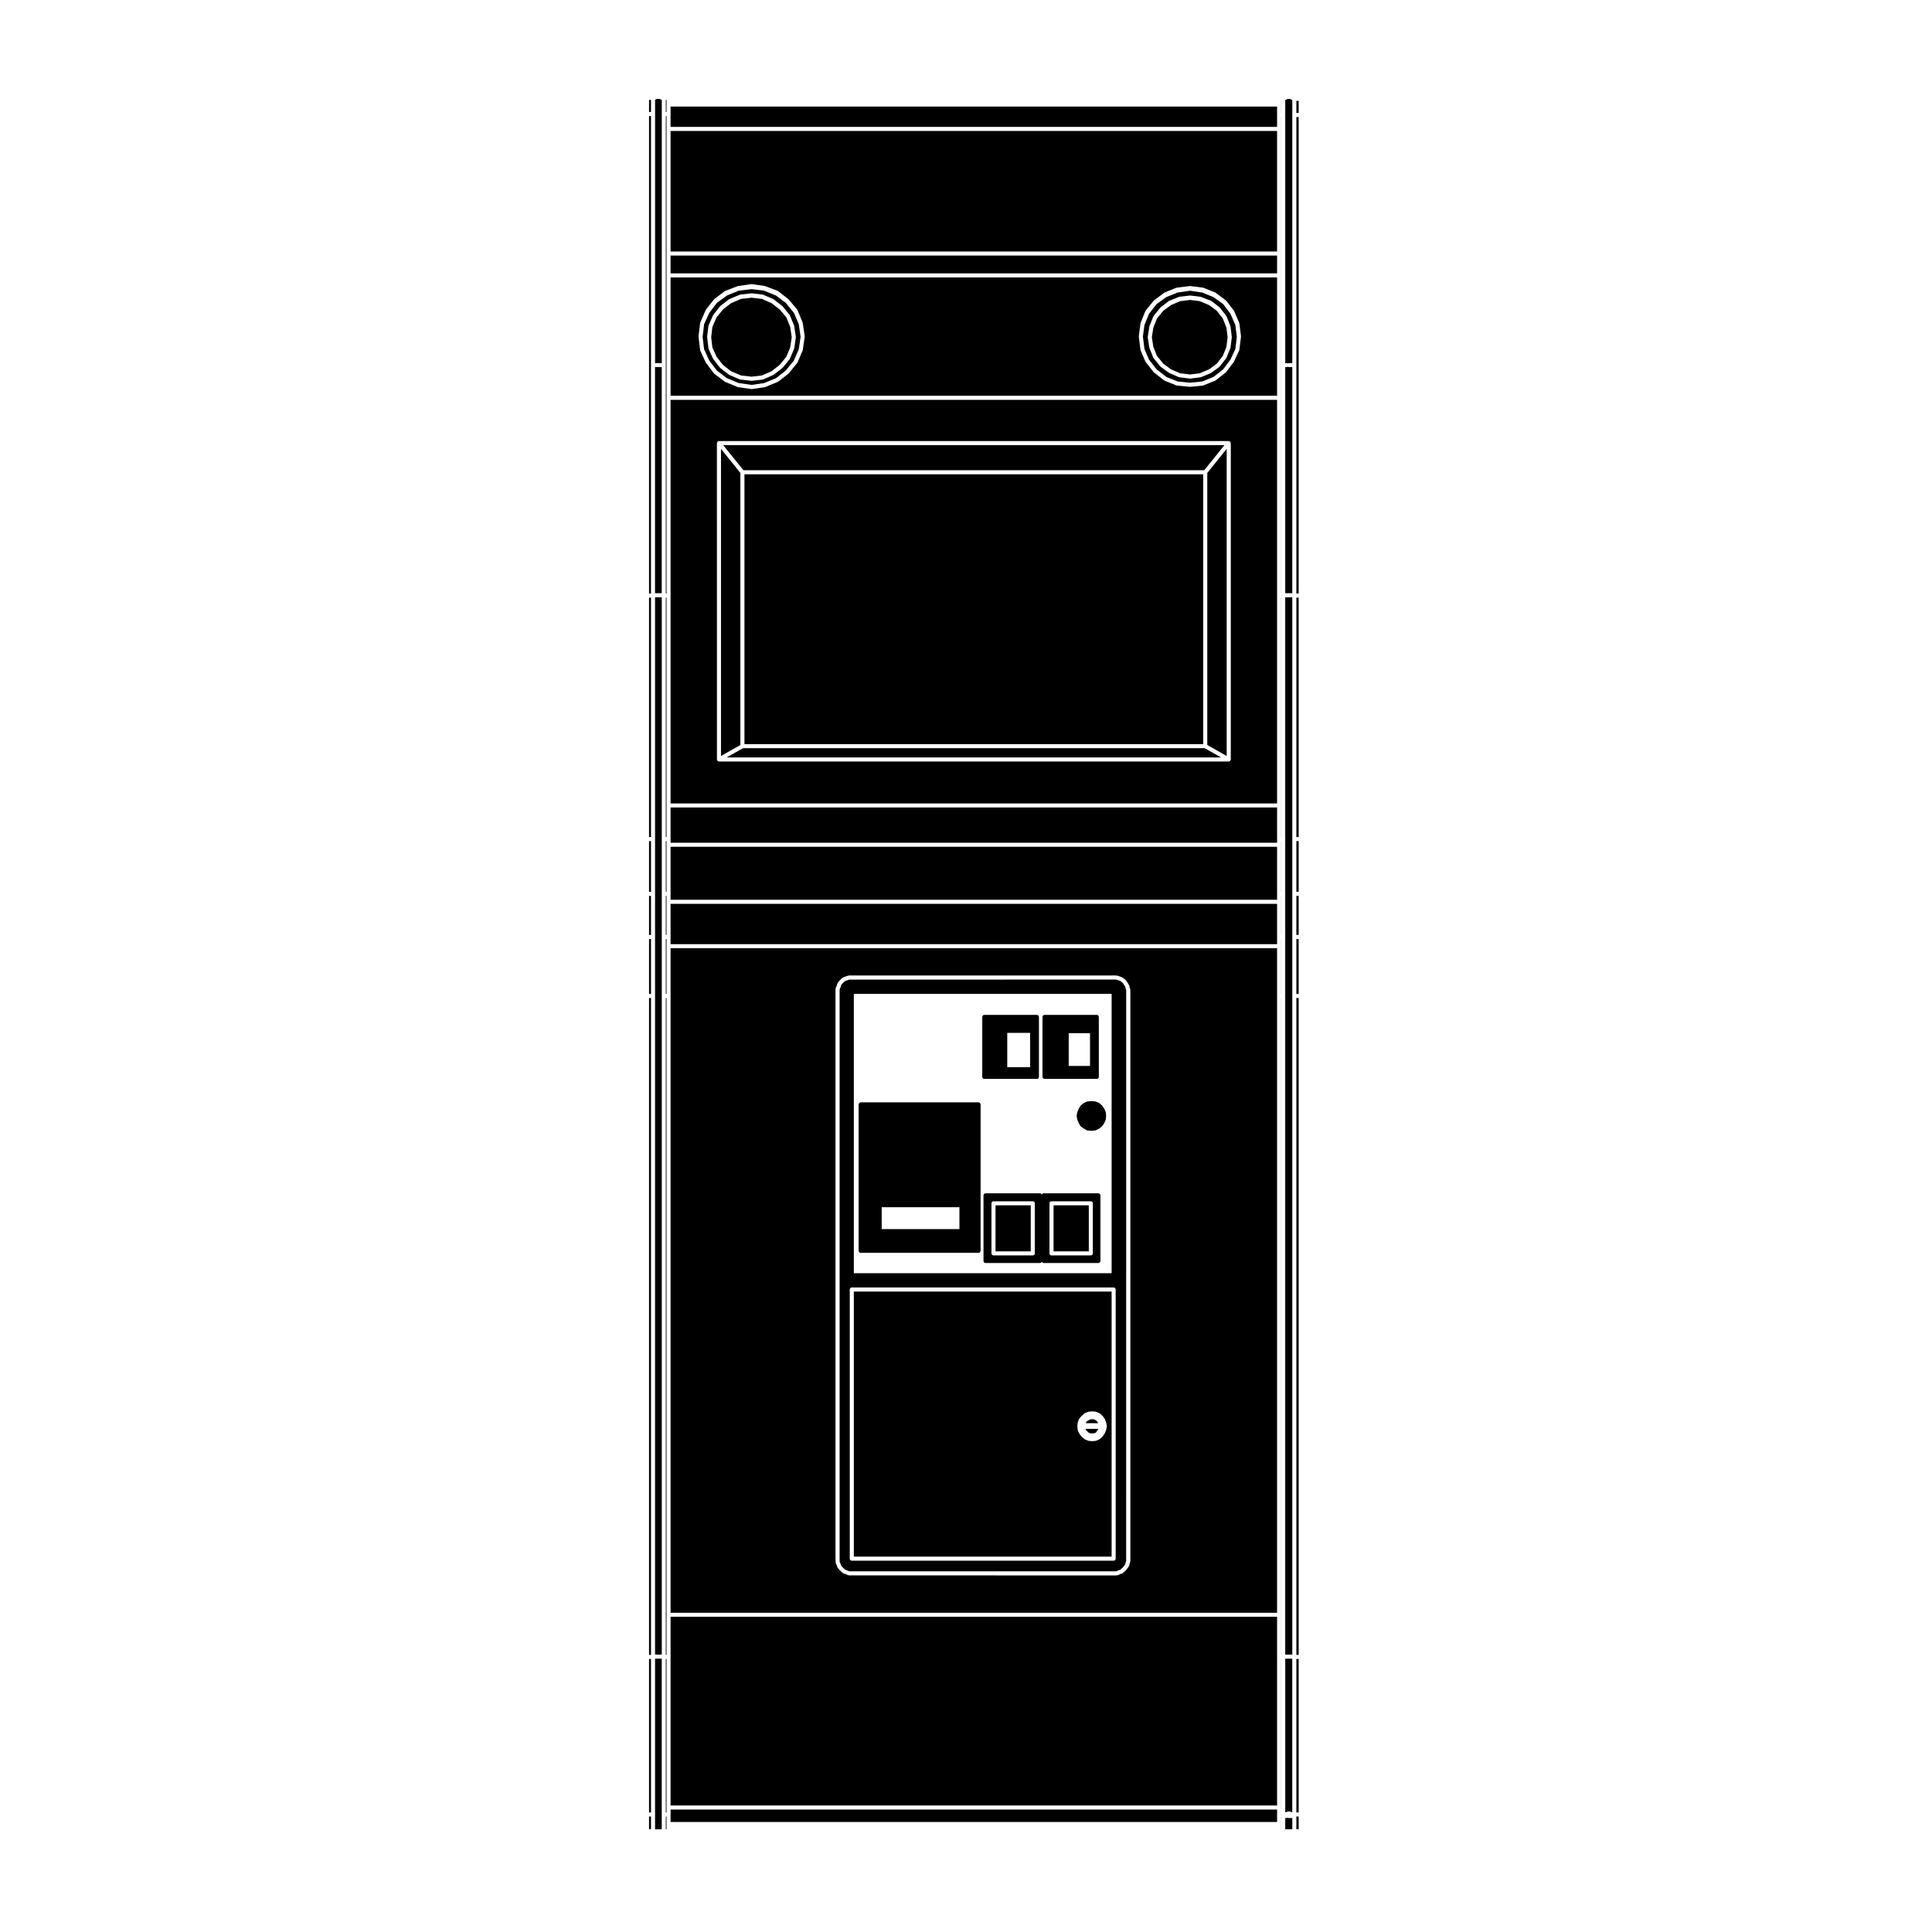 <?xml version="1.0" encoding="UTF-8"?>
<!-- Uploaded to: ICON Repo, www.iconrepo.com, Generator: ICON Repo Mixer Tools -->
<svg fill="#000000" width="800px" height="800px" version="1.1" viewBox="144 144 512 512" xmlns="http://www.w3.org/2000/svg">
 <g>
  <path d="m320.45 173.68h0.188v-3.199h-0.188z"/>
  <path d="m321.71 624.86v1.984h160.73v-3.297h-160.73z"/>
  <path d="m321.71 583.1v39.371h160.73v-50.012h-160.73z"/>
  <path d="m320.45 624.32h0.188v-40.68h-0.188z"/>
  <path d="m320.45 582.57h0.188v-174.09h-0.188z"/>
  <path d="m320.45 628.77h0.188v-3.375h-0.188z"/>
  <path d="m319.19 170.38c-0.066-0.012-0.125-0.02-0.191-0.051l-0.277-0.137c-0.031 0-0.039 0.031-0.07 0.031h-0.168c-0.051 0-0.082-0.039-0.125-0.059-0.047 0.02-0.074 0.059-0.125 0.059h-0.25c-0.055 0.051-0.09 0.117-0.16 0.137l-0.18 0.059-0.039 0.031v69.77h0.051c0.066 0 0.109 0.059 0.172 0.082 0.055-0.02 0.105-0.082 0.168-0.082h0.25c0.051 0 0.082 0.039 0.125 0.059 0.047-0.02 0.074-0.059 0.125-0.059h0.172c0.047 0 0.082 0.039 0.125 0.059 0.047-0.02 0.074-0.059 0.125-0.059h0.336c0.051 0 0.082 0.039 0.125 0.059h0.004v-69.781l-0.191-0.117s0.004 0 0 0z"/>
  <path d="m320.45 365.82h0.188v-63.449h-0.188z"/>
  <path d="m320.45 380.35h0.188v-13.453h-0.188z"/>
  <path d="m320.45 391.77h0.188v-10.352h-0.188z"/>
  <path d="m320.45 407.4h0.188v-14.543h-0.188z"/>
  <path d="m320.45 301.29h0.188v-126.53h-0.188z"/>
  <path d="m423.2 463.42h9.34v12.203h-9.34z"/>
  <path d="m407.82 463.42h9.34v12.203h-9.34z"/>
  <path d="m316 366.9h0.52v13.453h-0.52z"/>
  <path d="m316 381.42h0.52v10.352h-0.52z"/>
  <path d="m316 392.86h0.52v14.547h-0.52z"/>
  <path d="m318.91 583.57h-1.312v45.203h0.051c0.066 0 0.109 0.051 0.172 0.082 0.055-0.031 0.105-0.082 0.168-0.082h0.25c0.051 0 0.082 0.039 0.125 0.051 0.047-0.012 0.074-0.051 0.125-0.051h0.754c0.051 0 0.082 0.039 0.125 0.051h0.004v-45.254z"/>
  <path d="m318.91 302.29h-1.312v280.2h1.781v-280.2z"/>
  <path d="m316 302.38h0.52v63.449h-0.52z"/>
  <path d="m316 170.48h0.52v3.199h-0.52z"/>
  <path d="m316 301.29h0.516v-126.53h-0.516z"/>
  <path d="m316 408.48h0.52v174.09h-0.52z"/>
  <path d="m319.24 241.3h-0.336c-0.051 0-0.082-0.039-0.125-0.059-0.047 0.02-0.082 0.059-0.125 0.059h-0.176c-0.051 0-0.082-0.039-0.125-0.059-0.047 0.02-0.074 0.059-0.125 0.059h-0.25c-0.066 0-0.109-0.059-0.168-0.07-0.059 0.012-0.105 0.07-0.172 0.07h-0.051v59.906h1.777l0.008-59.965h-0.004c-0.051 0.02-0.082 0.059-0.129 0.059z"/>
  <path d="m316 583.64h0.52v40.676h-0.52z"/>
  <path d="m316 625.39h0.52v3.375h-0.52z"/>
  <path d="m487.55 170.73h0.609v3.211h-0.609z"/>
  <path d="m487.55 302.38h0.609v63.449h-0.609z"/>
  <path d="m487.55 175.02h0.609v126.27h-0.609z"/>
  <path d="m487.55 381.42h0.609v10.352h-0.609z"/>
  <path d="m486.33 625.78c-0.023 0.012-0.039 0.031-0.07 0.031h-0.168c-0.051 0-0.086-0.031-0.125-0.051-0.047 0.02-0.082 0.051-0.125 0.051h-0.25c-0.082 0-0.133-0.051-0.203-0.082h-0.195c-0.066 0.031-0.117 0.082-0.195 0.082h-0.168c-0.035 0-0.051-0.02-0.082-0.031l-0.012 0.012c-0.047 0.02-0.09 0.02-0.137 0.02v2.984c0.039 0 0.066 0.031 0.102 0.031 0.039-0.012 0.074-0.051 0.125-0.051h0.504c0.051 0 0.082 0.039 0.125 0.051 0.039-0.012 0.07-0.051 0.121-0.051h0.676c0.051 0 0.082 0.039 0.125 0.051 0.031 0 0.055-0.031 0.09-0.031l0.008-2.988c-0.051 0-0.09 0-0.137-0.02z"/>
  <path d="m486.25 302.29h-1.594l-0.059 0.02v280.18h1.871v-280.18l-0.051-0.02z"/>
  <path d="m486.09 583.57h-1.484v40.668h0.266l0.215-0.105c0.047-0.02 0.086 0 0.125-0.012 0.039-0.012 0.07-0.051 0.117-0.051h0.5c0.059 0 0.098 0.051 0.145 0.059 0.051 0.02 0.105 0 0.152 0.031l0.109 0.082h0.227v-40.668h-0.371z"/>
  <path d="m487.55 625.39h0.609v3.375h-0.609z"/>
  <path d="m487.55 392.86h0.609v14.547h-0.609z"/>
  <path d="m486.25 241.3h-0.168c-0.051 0-0.086-0.039-0.125-0.059-0.047 0.02-0.082 0.059-0.125 0.059h-0.25c-0.117 0-0.207-0.07-0.293-0.125-0.09 0.059-0.18 0.125-0.297 0.125h-0.168c-0.055 0-0.09-0.039-0.125-0.059-0.035 0.012-0.059 0.039-0.102 0.051v59.918h1.867l0.004-59.918c-0.035-0.012-0.059-0.039-0.09-0.051-0.047 0.02-0.078 0.059-0.129 0.059z"/>
  <path d="m487.55 408.48h0.609v174.09h-0.609z"/>
  <path d="m486.21 170.38c-0.004 0-0.004-0.012-0.012-0.02-0.117-0.012-0.238-0.039-0.324-0.125l-0.012-0.012h-0.648l-0.012 0.012c-0.09 0.09-0.207 0.117-0.316 0.125-0.004 0.012-0.004 0.02-0.016 0.02l-0.246 0.168c-0.012 0-0.012 0-0.02 0.012v69.676c0.039 0 0.066 0.031 0.102 0.039 0.039-0.02 0.074-0.059 0.125-0.059h0.168c0.109 0 0.207 0.059 0.297 0.125 0.086-0.07 0.172-0.125 0.293-0.125h0.25c0.051 0 0.086 0.039 0.125 0.059 0.047-0.02 0.082-0.059 0.125-0.059h0.168c0.051 0 0.082 0.039 0.125 0.059 0.031-0.012 0.055-0.039 0.09-0.039l0.004-65.766v-3.914c-0.004-0.012-0.012-0.012-0.016-0.012z"/>
  <path d="m487.55 583.64h0.609v40.676h-0.609z"/>
  <path d="m487.55 366.9h0.609v13.453h-0.609z"/>
  <path d="m463.14 268.61 5.356-6.648h-132.84l5.352 6.648z"/>
  <path d="m321.71 366.36v0.977h160.73v-9.352h-160.73z"/>
  <path d="m340.89 342.28-4.316 2.449h131.01l-4.312-2.449z"/>
  <path d="m341.29 269.69h121.58v71.516h-121.58z"/>
  <path d="m463.94 341.43 5.148 2.914v-81.398l-5.148 6.394z"/>
  <path d="m321.71 301.84v55.086h160.73v-106.97h-160.73zm12.281-40.414c0-0.012 0.012-0.02 0.012-0.031 0-0.059 0.047-0.117 0.074-0.176 0.031-0.07 0.051-0.137 0.102-0.188 0.004 0 0.004-0.02 0.016-0.031 0.051-0.039 0.117-0.031 0.176-0.051 0.059-0.02 0.098-0.059 0.16-0.059h135.09c0.07 0 0.109 0.039 0.168 0.07 0.059 0.02 0.125 0.012 0.172 0.039 0.004 0.012 0.004 0.031 0.016 0.031 0.055 0.051 0.07 0.117 0.102 0.188 0.031 0.059 0.074 0.117 0.082 0.176 0 0.012 0.012 0.02 0.012 0.031v83.848c0 0.051-0.047 0.09-0.055 0.125-0.016 0.051 0.004 0.102-0.016 0.137-0.012 0.02-0.039 0.012-0.055 0.031-0.098 0.137-0.23 0.246-0.418 0.246h-135.09c-0.18 0-0.316-0.105-0.418-0.246-0.012-0.02-0.039-0.012-0.051-0.031-0.023-0.039-0.004-0.09-0.016-0.137-0.012-0.039-0.055-0.082-0.055-0.125z"/>
  <path d="m450.6 238.3 1.672 2.074 2.074 1.516 2.398 1.035 2.625 0.316 2.551-0.316 2.484-1.043 2.062-1.508 1.594-2.066 0.953-2.387 0.32-2.551-0.004-0.008 0.004-0.012-0.32-2.539-0.953-2.391-1.594-2.059-2.062-1.516-2.484-1.043-2.551-0.312-2.625 0.324-2.398 1.031-2.074 1.516-1.672 2.066-0.953 2.394-0.398 2.547 0.398 2.539z"/>
  <path d="m340.21 269.34-5.141-6.394v81.398l5.141-2.914z"/>
  <path d="m431.78 522.92 0.262 0.336 0.48 0.414 0.414 0.176h1.043l0.363-0.156 0.336-0.391v-0.012l0.281-0.367 0.121-0.262h-3.426z"/>
  <path d="m438.59 486.28h-68.316v70.246h68.316zm-1.285 35.855-0.168 0.836c-0.012 0.031-0.035 0.039-0.039 0.059-0.012 0.02 0.004 0.039 0 0.059l-0.332 0.754c-0.012 0.012-0.031 0.02-0.039 0.039-0.012 0.012 0 0.031-0.012 0.039l-0.504 0.754c-0.016 0.02-0.039 0.012-0.059 0.031-0.016 0.02-0.012 0.051-0.031 0.07l-0.676 0.59c-0.023 0.02-0.059 0.02-0.086 0.031-0.031 0.02-0.031 0.051-0.055 0.059l-0.75 0.332c-0.051 0.02-0.102 0.031-0.145 0.039-0.012 0-0.012 0.012-0.023 0.012l-0.922 0.082h-0.055-0.055l-0.836-0.082c-0.012 0-0.016-0.012-0.023-0.012-0.047-0.012-0.086-0.012-0.121-0.031l-0.84-0.332c-0.031-0.012-0.035-0.039-0.066-0.059-0.023-0.02-0.07-0.02-0.09-0.039l-0.676-0.59c-0.016-0.012-0.016-0.031-0.023-0.051-0.016-0.012-0.039 0-0.051-0.02l-0.586-0.754c-0.016-0.02-0.004-0.039-0.016-0.051-0.016-0.031-0.039-0.039-0.051-0.059l-0.332-0.754c-0.016-0.031 0-0.059-0.012-0.082-0.004-0.039-0.035-0.051-0.039-0.09l-0.086-0.836c-0.004-0.02 0.016-0.039 0.016-0.059s-0.02-0.031-0.016-0.051l0.086-0.926c0.004-0.031 0.035-0.051 0.039-0.07 0.012-0.031-0.012-0.051 0-0.082l0.332-0.836c0.016-0.031 0.051-0.039 0.07-0.07 0.012-0.031 0.004-0.07 0.031-0.09l0.586-0.672c0.004-0.02 0.023-0.012 0.035-0.02 0.012-0.012 0.004-0.02 0.016-0.031l0.676-0.59c0.02-0.02 0.059-0.02 0.09-0.031 0.023-0.02 0.031-0.059 0.066-0.07l0.84-0.332c0.023-0.012 0.051 0.012 0.082 0 0.023-0.012 0.039-0.031 0.07-0.039l0.836-0.082c0.02 0 0.035 0.02 0.051 0.02 0.023 0 0.035-0.02 0.059-0.02l0.922 0.082c0.035 0.012 0.051 0.039 0.086 0.051 0.031 0 0.059-0.02 0.09 0l0.75 0.332c0.023 0.012 0.035 0.039 0.055 0.059 0.031 0.02 0.059 0.012 0.086 0.031l0.676 0.59c0.012 0.012 0.012 0.031 0.02 0.051 0.02 0.02 0.039 0.012 0.051 0.031l0.516 0.672c0.012 0.031 0 0.051 0.016 0.07 0.016 0.031 0.039 0.031 0.051 0.059l0.332 0.836c0.012 0.02-0.004 0.039 0 0.059 0.004 0.02 0.031 0.031 0.035 0.039l0.168 0.926c0.004 0.039-0.023 0.07-0.023 0.102-0.023 0.051 0.008 0.074 0.004 0.117z"/>
  <path d="m483.52 171.7v2.231h0.016v-3.207h-0.016z"/>
  <path d="m321.71 380.89v1.555h160.73v-14.039h-160.73z"/>
  <path d="m321.71 392.32v1.898h160.73v-10.691h-160.73z"/>
  <path d="m448.5 239.31 2.016 2.578 2.574 2.004 2.973 1.199 3.309 0.332 3.234-0.332 2.973-1.199 2.562-2.004 1.945-2.59 1.289-2.805 0.398-3.211-0.398-3.141-1.289-2.984-1.941-2.57-2.559-1.848-2.992-1.211-3.223-0.484-3.301 0.484-2.992 1.211-2.57 1.848-2.004 2.559-1.211 2.992-0.402 2.992v0.117l0.402 3.238zm-0.324-6.031 0.004-0.051c0-0.012-0.012-0.02-0.004-0.031l0.418-2.684c0-0.031 0.031-0.039 0.035-0.059s-0.004-0.039 0-0.07l1.008-2.508c0.012-0.031 0.039-0.039 0.059-0.07 0.012-0.02 0-0.051 0.02-0.07l1.77-2.188c0.016-0.031 0.035-0.02 0.055-0.039 0.02-0.02 0.016-0.039 0.035-0.051l2.18-1.691c0.031-0.012 0.055 0 0.082-0.012 0.02-0.02 0.031-0.051 0.055-0.051l2.523-1.012c0.02-0.012 0.047 0.012 0.07 0 0.023-0.012 0.035-0.031 0.059-0.039l2.777-0.332c0.031 0 0.047 0.02 0.07 0.02 0.02 0 0.039-0.02 0.059-0.02l2.691 0.332c0.023 0.012 0.035 0.031 0.055 0.039 0.031 0.012 0.051-0.012 0.082 0l2.602 1.012c0.031 0 0.039 0.031 0.059 0.051 0.023 0.012 0.059 0 0.082 0.012l2.188 1.691c0.02 0.012 0.02 0.039 0.039 0.059 0.012 0.02 0.039 0.012 0.059 0.039l1.676 2.188c0.016 0.02 0.004 0.051 0.023 0.07 0.012 0.031 0.039 0.031 0.051 0.059l1.008 2.508c0.012 0.031-0.012 0.059 0 0.082 0.004 0.02 0.035 0.039 0.035 0.059l0.332 2.695c0 0.012-0.012 0.012-0.012 0.02l0.012 0.02c0 0.012 0.004 0.012 0.004 0.02 0 0.012-0.004 0.012-0.004 0.02 0 0.012-0.012 0.02-0.012 0.039 0 0.012 0.012 0.012 0.012 0.02 0 0.012-0.012 0.02-0.012 0.031 0 0.012 0.012 0.031 0.012 0.039l-0.332 2.695c0 0.02-0.031 0.039-0.035 0.059-0.012 0.031 0.004 0.051 0 0.07l-1.031 2.535c-0.012 0.031-0.039 0.039-0.059 0.07-0.012 0.012 0 0.039-0.016 0.059l-1.676 2.176c-0.02 0.02-0.051 0.02-0.07 0.031-0.02 0.031-0.016 0.059-0.039 0.082l-2.188 1.594c-0.02 0.02-0.051 0.012-0.07 0.031-0.02 0-0.023 0.031-0.047 0.039l-2.606 1.094c-0.039 0.012-0.082 0.02-0.121 0.02-0.004 0-0.012 0.012-0.02 0.012l-2.684 0.332h-0.066-0.066l-2.777-0.344c-0.012 0-0.012-0.012-0.02-0.012-0.039-0.012-0.09-0.012-0.121-0.02l-2.523-1.102c-0.02-0.012-0.02-0.031-0.035-0.031-0.02-0.02-0.051-0.012-0.066-0.031l-2.191-1.594c-0.023-0.02-0.02-0.051-0.039-0.07-0.016-0.02-0.047-0.012-0.059-0.02l-1.77-2.188c-0.012-0.02 0-0.051-0.02-0.07-0.016-0.031-0.051-0.039-0.059-0.07l-1.008-2.527c-0.004-0.02 0.004-0.039 0-0.059-0.004-0.02-0.035-0.031-0.035-0.051l-0.418-2.695c-0.004-0.02 0.016-0.02 0.016-0.039-0.012-0.012-0.023-0.031-0.023-0.039 0-0.02 0.016-0.031 0.023-0.051 0.008-0.012-0.008-0.012-0.004-0.031z"/>
  <path d="m366.75 558.38c0.02 0.039 0.004 0.07 0.016 0.102s0.047 0.051 0.051 0.082l0.059 0.289 0.23 0.297 0.316 0.324 0.316 0.309 0.293 0.238 0.293 0.07c0.023 0 0.035 0.031 0.066 0.039 0.023 0.012 0.051-0.012 0.074 0l0.434 0.227 0.297 0.059h70.469l0.359-0.059 0.332-0.207c0.031-0.02 0.066 0 0.102-0.012 0.031-0.02 0.051-0.051 0.09-0.059l0.332-0.059 0.211-0.207c0.004-0.012 0.02-0.012 0.023-0.02 0.012-0.012 0.012-0.012 0.02-0.02l0.363-0.297 0.215-0.289h0.004c0.004 0 0 0 0.004-0.012l0.312-0.395 0.188-0.309 0.066-0.332c0.004-0.012 0.02-0.02 0.02-0.02 0.004-0.02-0.004-0.031 0-0.039l0.137-0.422v-0.504l0.008-150.38v-0.402l-0.125-0.328c-0.012-0.02 0.004-0.039 0-0.059-0.004-0.02-0.023-0.031-0.031-0.059l-0.07-0.402-0.195-0.324-0.309-0.465-0.215-0.277-0.352-0.289-0.266-0.207-0.418-0.137h-0.012c-0.004-0.012-0.016-0.012-0.02-0.012l-0.363-0.145-0.402-0.07h-0.543l-69.395 0.004h-0.535l-0.336 0.07-0.449 0.156-0.363 0.137-0.328 0.195-0.293 0.297-0.301 0.309-0.246 0.363-0.059 0.312c-0.004 0.031-0.031 0.051-0.039 0.07-0.012 0.02 0 0.051-0.004 0.07l-0.215 0.441-0.059 0.297v151.38l0.059 0.352zm3.523-151h68.316v74.035h-68.316zm-1.078 78.359c0-0.297 0.242-0.539 0.539-0.539h69.391c0.297 0 0.539 0.246 0.539 0.539v71.32c0 0.309-0.246 0.539-0.539 0.539l-69.391-0.004c-0.297 0-0.539-0.238-0.539-0.539z"/>
  <path d="m321.71 407.94v163.46h160.73v-176.11h-160.73zm43.703 149.2v-150.89c0-0.012 0.016-0.031 0.02-0.051 0.004-0.02-0.012-0.031-0.012-0.059l0.086-0.414c0.004-0.02 0.035-0.039 0.047-0.07 0.004-0.02-0.012-0.051 0-0.07l0.223-0.441 0.07-0.344c0.004-0.039 0.039-0.059 0.059-0.09 0.012-0.039 0-0.07 0.02-0.105l0.336-0.504c0.012-0.012 0.031-0.012 0.047-0.031 0.012-0.02 0.004-0.039 0.02-0.051l0.332-0.332 0.336-0.332c0.016-0.031 0.039-0.02 0.066-0.031 0.016-0.02 0.016-0.051 0.039-0.059l0.418-0.258c0.016-0.012 0.031 0 0.047 0 0.012-0.012 0.016-0.031 0.031-0.031l0.418-0.168c0.004-0.012 0.012 0 0.016 0s0.012-0.012 0.016-0.012l0.504-0.168c0.012-0.012 0.02 0 0.035 0 0.012 0 0.016-0.02 0.031-0.031l0.418-0.07c0.02-0.012 0.035 0 0.055 0 0.02 0 0.031-0.02 0.051-0.02h70.57c0.016 0 0.023 0.02 0.039 0.02 0.02 0 0.031-0.012 0.051-0.012l0.508 0.098c0.02 0.012 0.035 0.031 0.051 0.039 0.02 0 0.039-0.012 0.066 0l0.402 0.156 0.488 0.168c0.035 0.012 0.039 0.039 0.07 0.059 0.031 0.012 0.059 0 0.09 0.02l0.332 0.246c0 0.012 0 0.012 0.012 0.012v0.012l0.422 0.332c0.02 0.012 0.016 0.039 0.035 0.059 0.016 0.02 0.047 0.02 0.059 0.031l0.25 0.344c0.004 0 0 0.012 0.012 0.012 0 0.012 0.004 0.012 0.012 0.012l0.332 0.504v0.02c0.004 0 0.012 0 0.016 0.012l0.25 0.414c0.02 0.039 0.004 0.07 0.016 0.102 0.016 0.039 0.055 0.059 0.055 0.09l0.082 0.453 0.141 0.363c0.016 0.039-0.004 0.07 0 0.102 0.004 0.039 0.047 0.07 0.047 0.102v151.48c0 0.031-0.035 0.051-0.039 0.082-0.004 0.039 0.02 0.059 0.004 0.09l-0.152 0.473-0.082 0.395c-0.012 0.031-0.039 0.051-0.055 0.082s0.004 0.059-0.016 0.09l-0.25 0.422c-0.004 0.012-0.02 0.012-0.023 0.012-0.016 0.012-0.004 0.031-0.02 0.051l-0.324 0.402-0.25 0.332c-0.016 0.02-0.039 0.012-0.055 0.031-0.02 0.02-0.02 0.051-0.039 0.07l-0.395 0.312-0.312 0.312c-0.047 0.039-0.105 0.039-0.156 0.07-0.051 0.02-0.082 0.07-0.137 0.082l-0.402 0.07-0.332 0.207c-0.039 0.02-0.09 0.02-0.137 0.039-0.02 0-0.031 0.02-0.051 0.031l-0.504 0.082c-0.031 0.012-0.059 0.012-0.09 0.012h-0.59l-69.406-0.016h-0.59c-0.035 0-0.07 0-0.105-0.012l-0.418-0.09c-0.016 0-0.023-0.012-0.035-0.02-0.035-0.012-0.07 0-0.105-0.031l-0.438-0.215-0.348-0.07c-0.035-0.012-0.055-0.039-0.086-0.051-0.047-0.031-0.105-0.031-0.145-0.059l-0.422-0.332c0-0.012 0-0.02-0.012-0.031-0.004 0-0.02 0-0.031-0.012l-0.336-0.332-0.332-0.332c-0.012-0.012-0.004-0.02-0.016-0.031-0.004-0.012-0.016-0.012-0.023-0.02l-0.336-0.414c-0.02-0.039-0.012-0.07-0.023-0.105-0.02-0.039-0.07-0.07-0.074-0.125l-0.066-0.324-0.207-0.344c-0.016-0.031 0-0.059-0.012-0.09-0.012-0.039-0.047-0.051-0.055-0.102l-0.082-0.504c0-0.02 0.012-0.031 0.012-0.051s-0.016-0.02-0.016-0.039l-0.008-0.621z"/>
  <path d="m434.95 521.02-0.258-0.395-0.328-0.25-0.434-0.25h-0.965l-0.469 0.266-0.484 0.273-0.227 0.355-0.055 0.141h3.273z"/>
  <path d="m483.52 394.74v12.656h0.016v-14.543h-0.016z"/>
  <path d="m483.52 571.93v10.637h0.016v-174.09h-0.016z"/>
  <path d="m483.52 623v1.316h0.016v-40.68h-0.016z"/>
  <path d="m483.52 178.17v123.12h0.016v-126.28h-0.016z"/>
  <path d="m483.52 357.45v8.371h0.016v-63.449h-0.016z"/>
  <path d="m483.52 367.87v12.48h0.016v-13.453h-0.016z"/>
  <path d="m483.52 382.98v8.785h0.016v-10.352h-0.016z"/>
  <path d="m321.71 248.87h160.73v-31.344h-160.73zm124.11-15.754v-0.082c0-0.012 0.012-0.02 0.012-0.031l-0.004-0.016c0-0.012-0.012-0.02-0.012-0.02l0.422-3.273c0-0.031 0.031-0.039 0.035-0.07 0.004-0.02-0.016-0.051 0-0.07l1.258-3.109c0.012-0.031 0.047-0.031 0.055-0.051 0.02-0.039 0.012-0.059 0.031-0.09l2.098-2.602c0.02-0.02 0.039-0.02 0.066-0.039 0.016-0.02 0.012-0.039 0.035-0.051l2.684-2.016c0.02-0.02 0.051-0.012 0.07-0.02 0.02-0.02 0.031-0.051 0.051-0.051l3.109-1.258c0.023-0.02 0.051 0 0.074 0 0.023-0.012 0.035-0.039 0.066-0.039l3.445-0.422c0.031 0 0.047 0.02 0.07 0.02 0.02 0 0.039-0.02 0.059-0.02l3.367 0.422c0.023 0 0.039 0.031 0.059 0.039 0.031 0 0.051-0.02 0.082 0l3.109 1.258c0.02 0 0.031 0.031 0.051 0.051 0.02 0.012 0.051 0 0.07 0.02l2.684 2.016c0.02 0.012 0.02 0.039 0.039 0.059 0.02 0.02 0.051 0.02 0.066 0.039l2.016 2.602c0.016 0.02 0.004 0.051 0.016 0.07 0.016 0.02 0.047 0.031 0.055 0.051l1.344 3.109c0.012 0.02-0.012 0.051 0 0.07 0.012 0.039 0.039 0.051 0.039 0.082l0.422 3.273c0 0.012-0.016 0.02-0.012 0.031 0 0.012 0.012 0.02 0.012 0.039v0.246c0 0.02-0.012 0.02-0.012 0.031-0.004 0.02 0.012 0.02 0.012 0.039l-0.422 3.356c0 0.031-0.031 0.051-0.039 0.09-0.012 0.02 0.012 0.039-0.012 0.082l-1.352 2.922c-0.012 0.031-0.035 0.039-0.051 0.051-0.012 0.02 0 0.039-0.012 0.059l-2.016 2.676c-0.016 0.031-0.039 0.02-0.059 0.031-0.02 0.031-0.016 0.059-0.039 0.07l-2.684 2.106c-0.031 0.02-0.059 0.012-0.082 0.031-0.02 0.012-0.031 0.039-0.051 0.051l-3.109 1.25c-0.047 0.02-0.09 0.031-0.133 0.039-0.004 0-0.004 0.012-0.02 0.012l-3.359 0.332h-0.055-0.055l-3.445-0.332c-0.012 0-0.012-0.012-0.02-0.012-0.039-0.012-0.09-0.02-0.125-0.039l-3.109-1.25c-0.02-0.012-0.031-0.039-0.051-0.051-0.02-0.02-0.055-0.012-0.082-0.031l-2.684-2.106c-0.02-0.012-0.02-0.039-0.039-0.059-0.016-0.012-0.039-0.012-0.051-0.031l-2.106-2.684c-0.012-0.012-0.004-0.039-0.012-0.051-0.02-0.02-0.051-0.039-0.059-0.07l-1.258-2.941c-0.012-0.02 0-0.051 0-0.07-0.012-0.031-0.039-0.051-0.039-0.082l-0.422-3.356c0-0.02 0.012-0.02 0.012-0.039 0-0.012-0.012-0.012-0.012-0.031l-0.008-0.16zm-116.7-0.082c0-0.02 0.016-0.031 0.016-0.039 0-0.012-0.012-0.02-0.004-0.031l0.418-3.367c0-0.031 0.031-0.039 0.035-0.07 0.004-0.02-0.012-0.051 0-0.082l1.43-3.273c0.012-0.02 0.039-0.031 0.051-0.051 0.012-0.02 0-0.039 0.02-0.07l2.102-2.676c0.016-0.031 0.047-0.031 0.059-0.039 0.02-0.02 0.016-0.051 0.035-0.07l2.769-2.098c0.02-0.02 0.055-0.012 0.082-0.02 0.02-0.02 0.023-0.039 0.055-0.059l3.273-1.25c0.02-0.012 0.039 0 0.066 0 0.02-0.012 0.031-0.039 0.055-0.039l3.531-0.504c0.031 0 0.051 0.02 0.082 0.02 0.023 0 0.051-0.02 0.074-0.02l3.445 0.504c0.02 0 0.031 0.031 0.055 0.039 0.02 0 0.039-0.012 0.059 0l3.273 1.25c0.023 0.02 0.031 0.039 0.059 0.059 0.02 0.02 0.051 0.012 0.074 0.031l2.691 2.098c0.016 0.012 0.012 0.031 0.023 0.051 0.016 0.02 0.039 0.012 0.055 0.031l2.266 2.684c0.023 0.02 0.012 0.059 0.023 0.082 0.016 0.031 0.051 0.031 0.059 0.059l1.344 3.273c0.004 0.02-0.004 0.051 0 0.07 0.004 0.02 0.035 0.031 0.039 0.059l0.504 3.367c0.004 0.012-0.012 0.02-0.012 0.039 0 0.012 0.016 0.02 0.016 0.039v0.246c0 0.02-0.016 0.02-0.016 0.039 0 0.012 0.016 0.031 0.012 0.051l-0.504 3.438c-0.004 0.031-0.031 0.039-0.039 0.07-0.004 0.031 0.012 0.051 0 0.059l-1.344 3.109c-0.016 0.039-0.039 0.051-0.055 0.082-0.016 0.02-0.004 0.039-0.02 0.059l-2.266 2.777c-0.016 0.012-0.039 0-0.055 0.02-0.016 0.02-0.012 0.051-0.031 0.059l-2.691 2.106c-0.023 0.012-0.055 0-0.082 0.02-0.02 0.012-0.023 0.039-0.047 0.039l-3.273 1.352c-0.031 0.02-0.066 0.02-0.102 0.031-0.012 0-0.016 0.012-0.023 0.012l-3.445 0.504c-0.023 0.012-0.055 0.012-0.082 0.012-0.023 0-0.051 0-0.074-0.012l-3.531-0.504c-0.012 0-0.016-0.012-0.023-0.012-0.035-0.012-0.066-0.012-0.102-0.031l-3.273-1.352c-0.02 0-0.023-0.031-0.039-0.031-0.023-0.02-0.055-0.012-0.082-0.031l-2.769-2.106c-0.02-0.012-0.02-0.051-0.039-0.082-0.02 0-0.047 0-0.059-0.02l-2.102-2.777c-0.012-0.012 0-0.031-0.012-0.051-0.016-0.012-0.039-0.031-0.051-0.051l-1.43-3.109c-0.012-0.02 0.004-0.051 0-0.082-0.012-0.031-0.039-0.051-0.047-0.082l-0.418-3.445c-0.004-0.02 0.012-0.02 0.004-0.039 0-0.012-0.016-0.012-0.016-0.031l0.016-0.23z"/>
  <path d="m321.71 211.72h160.73v4.727h-160.73z"/>
  <path d="m333.9 238.54 1.688 2.168 2.16 1.68 2.641 1.121 2.793 0.316 2.715-0.316 2.555-1.121 2.172-1.691 1.758-2.144 1.031-2.481 0.402-2.707-0.004-0.008h0.004l-0.402-2.707-1.031-2.547-1.75-2.078-2.18-1.684-2.555-1.133-2.715-0.312-2.793 0.312-2.641 1.133-2.168 1.684-1.68 2.078-1.113 2.547-0.316 2.715 0.316 2.707z"/>
  <path d="m331.97 239.55 2.019 2.664 2.66 2.016 3.141 1.289 3.391 0.484 3.309-0.484 3.144-1.289 2.574-2.016 2.191-2.676 1.285-2.973 0.484-3.293-0.484-3.387-1.285-2.961-2.18-2.676-2.586-1.93-3.144-1.289-3.309-0.402-3.391 0.402-3.144 1.289-2.66 1.93-2.016 2.664-1.371 2.984-0.402 3.375 0.402 3.293zm-0.578-6.258 0.012-0.059c0-0.012-0.012-0.012-0.012-0.02l0.336-2.777c0-0.031 0.031-0.051 0.035-0.07 0.004-0.031-0.012-0.051 0-0.09l1.176-2.676c0.012-0.031 0.035-0.031 0.051-0.059 0.016-0.012 0-0.039 0.016-0.07l1.77-2.262c0.016-0.02 0.039-0.02 0.059-0.031 0.02-0.02 0.016-0.051 0.035-0.059l2.266-1.773c0.02-0.012 0.047 0 0.07-0.02 0.02-0.012 0.023-0.039 0.047-0.051l2.777-1.168c0.023-0.02 0.051 0 0.086 0 0.023-0.012 0.035-0.039 0.066-0.039l2.938-0.332c0.02-0.012 0.035 0.02 0.066 0.02 0.02 0 0.035-0.031 0.059-0.02l2.856 0.332c0.031 0 0.039 0.031 0.07 0.039 0.031 0 0.055-0.012 0.086 0l2.691 1.168c0.023 0.02 0.023 0.039 0.047 0.059 0.023 0.012 0.051 0 0.07 0.012l2.273 1.773c0.016 0.012 0.016 0.039 0.031 0.051 0.016 0.02 0.039 0.02 0.055 0.031l1.848 2.273c0.02 0.02 0.004 0.059 0.023 0.082 0.02 0.02 0.047 0.031 0.059 0.051l1.094 2.695c0.004 0.02-0.004 0.039 0 0.07 0 0.012 0.012 0.012 0.016 0.031 0 0.012 0.012 0.012 0.016 0.02l0.07 0.504 0.344 2.273c0.004 0.012-0.012 0.02-0.004 0.031v0.031c0 0.012 0.012 0.012 0.012 0.02 0 0.012-0.012 0.02-0.012 0.02 0 0.02-0.012 0.031-0.012 0.039 0 0.012 0.012 0.012 0.012 0.02 0 0.012-0.012 0.012-0.012 0.02 0 0.031 0.02 0.039 0.02 0.059l-0.418 2.863c-0.004 0.031-0.031 0.039-0.039 0.07 0 0.02 0.012 0.039 0 0.059l-1.094 2.609c-0.012 0.031-0.047 0.051-0.059 0.082-0.012 0.012 0 0.039-0.016 0.051l-1.848 2.262c-0.012 0.02-0.035 0.02-0.051 0.031-0.016 0.02-0.012 0.039-0.035 0.059l-2.273 1.762c-0.02 0.02-0.051 0.02-0.07 0.039-0.016 0-0.02 0.031-0.039 0.031l-2.691 1.18c-0.039 0.012-0.086 0.02-0.133 0.031-0.012 0-0.012 0.012-0.02 0.012l-2.856 0.332c-0.02 0-0.039 0.012-0.059 0.012-0.023 0-0.039-0.012-0.059-0.012l-2.938-0.332c-0.004 0-0.012-0.012-0.02-0.012-0.039-0.012-0.086-0.012-0.125-0.02l-2.777-1.188c-0.02 0-0.02-0.031-0.047-0.031-0.02-0.02-0.051-0.012-0.074-0.039l-2.266-1.762c-0.02-0.02-0.02-0.051-0.039-0.059-0.016-0.02-0.039-0.012-0.055-0.031l-1.77-2.273c-0.004-0.012 0-0.039-0.012-0.051-0.016-0.02-0.039-0.031-0.055-0.059l-1.176-2.609c-0.016-0.02 0.004-0.051 0-0.082s-0.035-0.051-0.039-0.082l-0.336-2.852c0-0.012 0.012-0.02 0.012-0.031s-0.012-0.02-0.012-0.031 0.012-0.02 0.012-0.039c-0.023-0.02-0.031-0.027-0.031-0.039z"/>
  <path d="m321.71 174.22v3.41h160.73v-5.391h-160.73z"/>
  <path d="m483.52 627.38v1.387h0.016v-3.375h-0.016z"/>
  <path d="m321.71 178.71h160.73v31.941h-160.73z"/>
  <path d="m418.79 429.91c0.297 0 0.539-0.246 0.539-0.539v-15.871c0-0.297-0.246-0.539-0.539-0.539h-13.945c-0.297 0-0.539 0.246-0.539 0.539v15.871c0 0.297 0.242 0.539 0.539 0.539zm-1.797-12.184v9.094h-6.062v-9.094z"/>
  <path d="m420.81 429.91h13.863c0.297 0 0.527-0.246 0.527-0.539v-15.871c0-0.297-0.238-0.539-0.527-0.539h-13.863c-0.301 0-0.539 0.246-0.539 0.539v15.871c-0.008 0.289 0.234 0.539 0.539 0.539zm12.059-12.109v8.68h-5.648v-8.68z"/>
  <path d="m435.09 460.24h-14.539c-0.227 0-0.379 0.156-0.465 0.352-0.082-0.195-0.238-0.352-0.465-0.352h-14.445c-0.297 0-0.539 0.246-0.539 0.539v17.398c0 0.297 0.242 0.527 0.539 0.527h14.445c0.227 0 0.383-0.156 0.465-0.352 0.086 0.195 0.238 0.352 0.465 0.352h14.539c0.297 0 0.535-0.238 0.535-0.527v-17.398c0-0.293-0.242-0.539-0.535-0.539zm-16.852 15.91c0 0.309-0.246 0.539-0.539 0.539h-10.414c-0.301 0-0.535-0.238-0.535-0.539v-13.273c0-0.297 0.238-0.527 0.535-0.527h10.414c0.297 0 0.539 0.238 0.539 0.527zm15.371 0c0 0.309-0.238 0.539-0.535 0.539h-10.414c-0.301 0-0.539-0.238-0.539-0.539v-13.273c0-0.297 0.242-0.527 0.539-0.527h10.414c0.301 0 0.535 0.238 0.535 0.527z"/>
  <path d="m403.78 436.45c-0.035-0.07-0.051-0.125-0.105-0.176-0.012-0.02-0.004-0.031-0.016-0.031-0.051-0.051-0.109-0.031-0.172-0.051-0.055-0.02-0.098-0.07-0.156-0.07h-31.25c-0.059 0-0.105 0.051-0.156 0.07-0.059 0.02-0.121 0-0.172 0.051-0.012 0-0.012 0.012-0.02 0.031-0.055 0.051-0.07 0.105-0.105 0.176-0.031 0.059-0.07 0.105-0.074 0.176 0 0.02-0.016 0.031-0.016 0.039v38.809c0 0.02 0.016 0.031 0.016 0.039 0 0.07 0.039 0.117 0.074 0.176 0.035 0.07 0.051 0.137 0.105 0.176 0.012 0.012 0.012 0.031 0.02 0.039 0.098 0.07 0.211 0.105 0.324 0.105h31.25c0.109 0 0.23-0.039 0.328-0.105 0.012-0.012 0.004-0.031 0.016-0.039 0.055-0.039 0.07-0.105 0.105-0.176 0.031-0.059 0.07-0.105 0.074-0.176 0-0.012 0.016-0.02 0.016-0.039v-38.809c0-0.012-0.016-0.02-0.016-0.039 0-0.062-0.039-0.113-0.07-0.176zm-26.121 33.281v-5.805h20.598v5.805z"/>
  <path d="m437.05 438.81c-0.004-0.031-0.039-0.051-0.039-0.082-0.012-0.031 0.004-0.059-0.004-0.09l-0.336-0.754c-0.004-0.02-0.02-0.02-0.031-0.031-0.012-0.02 0-0.039-0.012-0.059l-0.508-0.746c-0.016-0.02-0.047-0.02-0.066-0.051-0.012-0.012-0.012-0.039-0.031-0.059l-0.672-0.59c-0.031-0.02-0.066-0.012-0.09-0.031-0.031-0.02-0.039-0.051-0.07-0.059l-0.836-0.332c-0.031-0.02-0.059 0.012-0.082 0-0.031-0.012-0.051-0.039-0.074-0.039l-0.926-0.09c-0.02 0-0.023 0.02-0.051 0.012-0.023 0.012-0.031-0.012-0.051-0.012l-0.926 0.09c-0.031 0-0.055 0.031-0.082 0.039-0.035 0.012-0.066-0.012-0.09 0.012l-0.75 0.324c-0.031 0.012-0.031 0.039-0.051 0.051-0.02 0.02-0.051 0.012-0.07 0.02l-0.754 0.59c-0.031 0.031-0.031 0.07-0.051 0.102-0.031 0.031-0.07 0.039-0.09 0.07l-0.418 0.754c-0.004 0.012 0 0.012-0.004 0.02 0 0.012-0.016 0.012-0.02 0.02l-0.332 0.754c-0.012 0.012 0.012 0.039 0 0.059-0.012 0.02-0.031 0.031-0.035 0.051l-0.172 0.848c-0.004 0.039 0.023 0.059 0.023 0.105 0 0.031-0.031 0.059-0.023 0.09l0.172 0.926c0.004 0.031 0.023 0.039 0.035 0.059 0.012 0.02-0.012 0.051 0 0.059l0.332 0.754c0.012 0.012 0.02 0.02 0.02 0.031 0.004 0 0 0 0.004 0.012l0.418 0.754c0.02 0.031 0.059 0.02 0.082 0.051 0.031 0.039 0.039 0.105 0.098 0.137l0.75 0.504c0.012 0.012 0.02 0 0.031 0.012 0.012 0 0.012 0.02 0.012 0.02l0.754 0.422c0.055 0.031 0.117 0.031 0.172 0.039 0.016 0 0.023 0.02 0.039 0.02l0.926 0.082c0.016 0.012 0.035 0.012 0.051 0.012 0.016 0 0.035 0 0.051-0.012l0.926-0.082c0.016 0 0.016-0.02 0.035-0.02 0.051 0 0.105-0.012 0.156-0.039l0.84-0.414c0.012-0.012 0.016-0.031 0.023-0.039 0.02-0.012 0.039-0.012 0.055-0.012l0.676-0.516c0.031-0.02 0.031-0.059 0.055-0.09 0.02-0.02 0.055-0.012 0.07-0.039l0.508-0.746c0.004-0.02 0-0.031 0.004-0.051 0.016-0.012 0.031-0.02 0.035-0.039l0.336-0.754c0.012-0.031-0.004-0.051 0.004-0.082 0-0.031 0.035-0.059 0.039-0.09l0.086-0.926c0.004-0.012-0.016-0.031-0.016-0.039 0-0.031 0.02-0.039 0.016-0.07z"/>
 </g>
</svg>